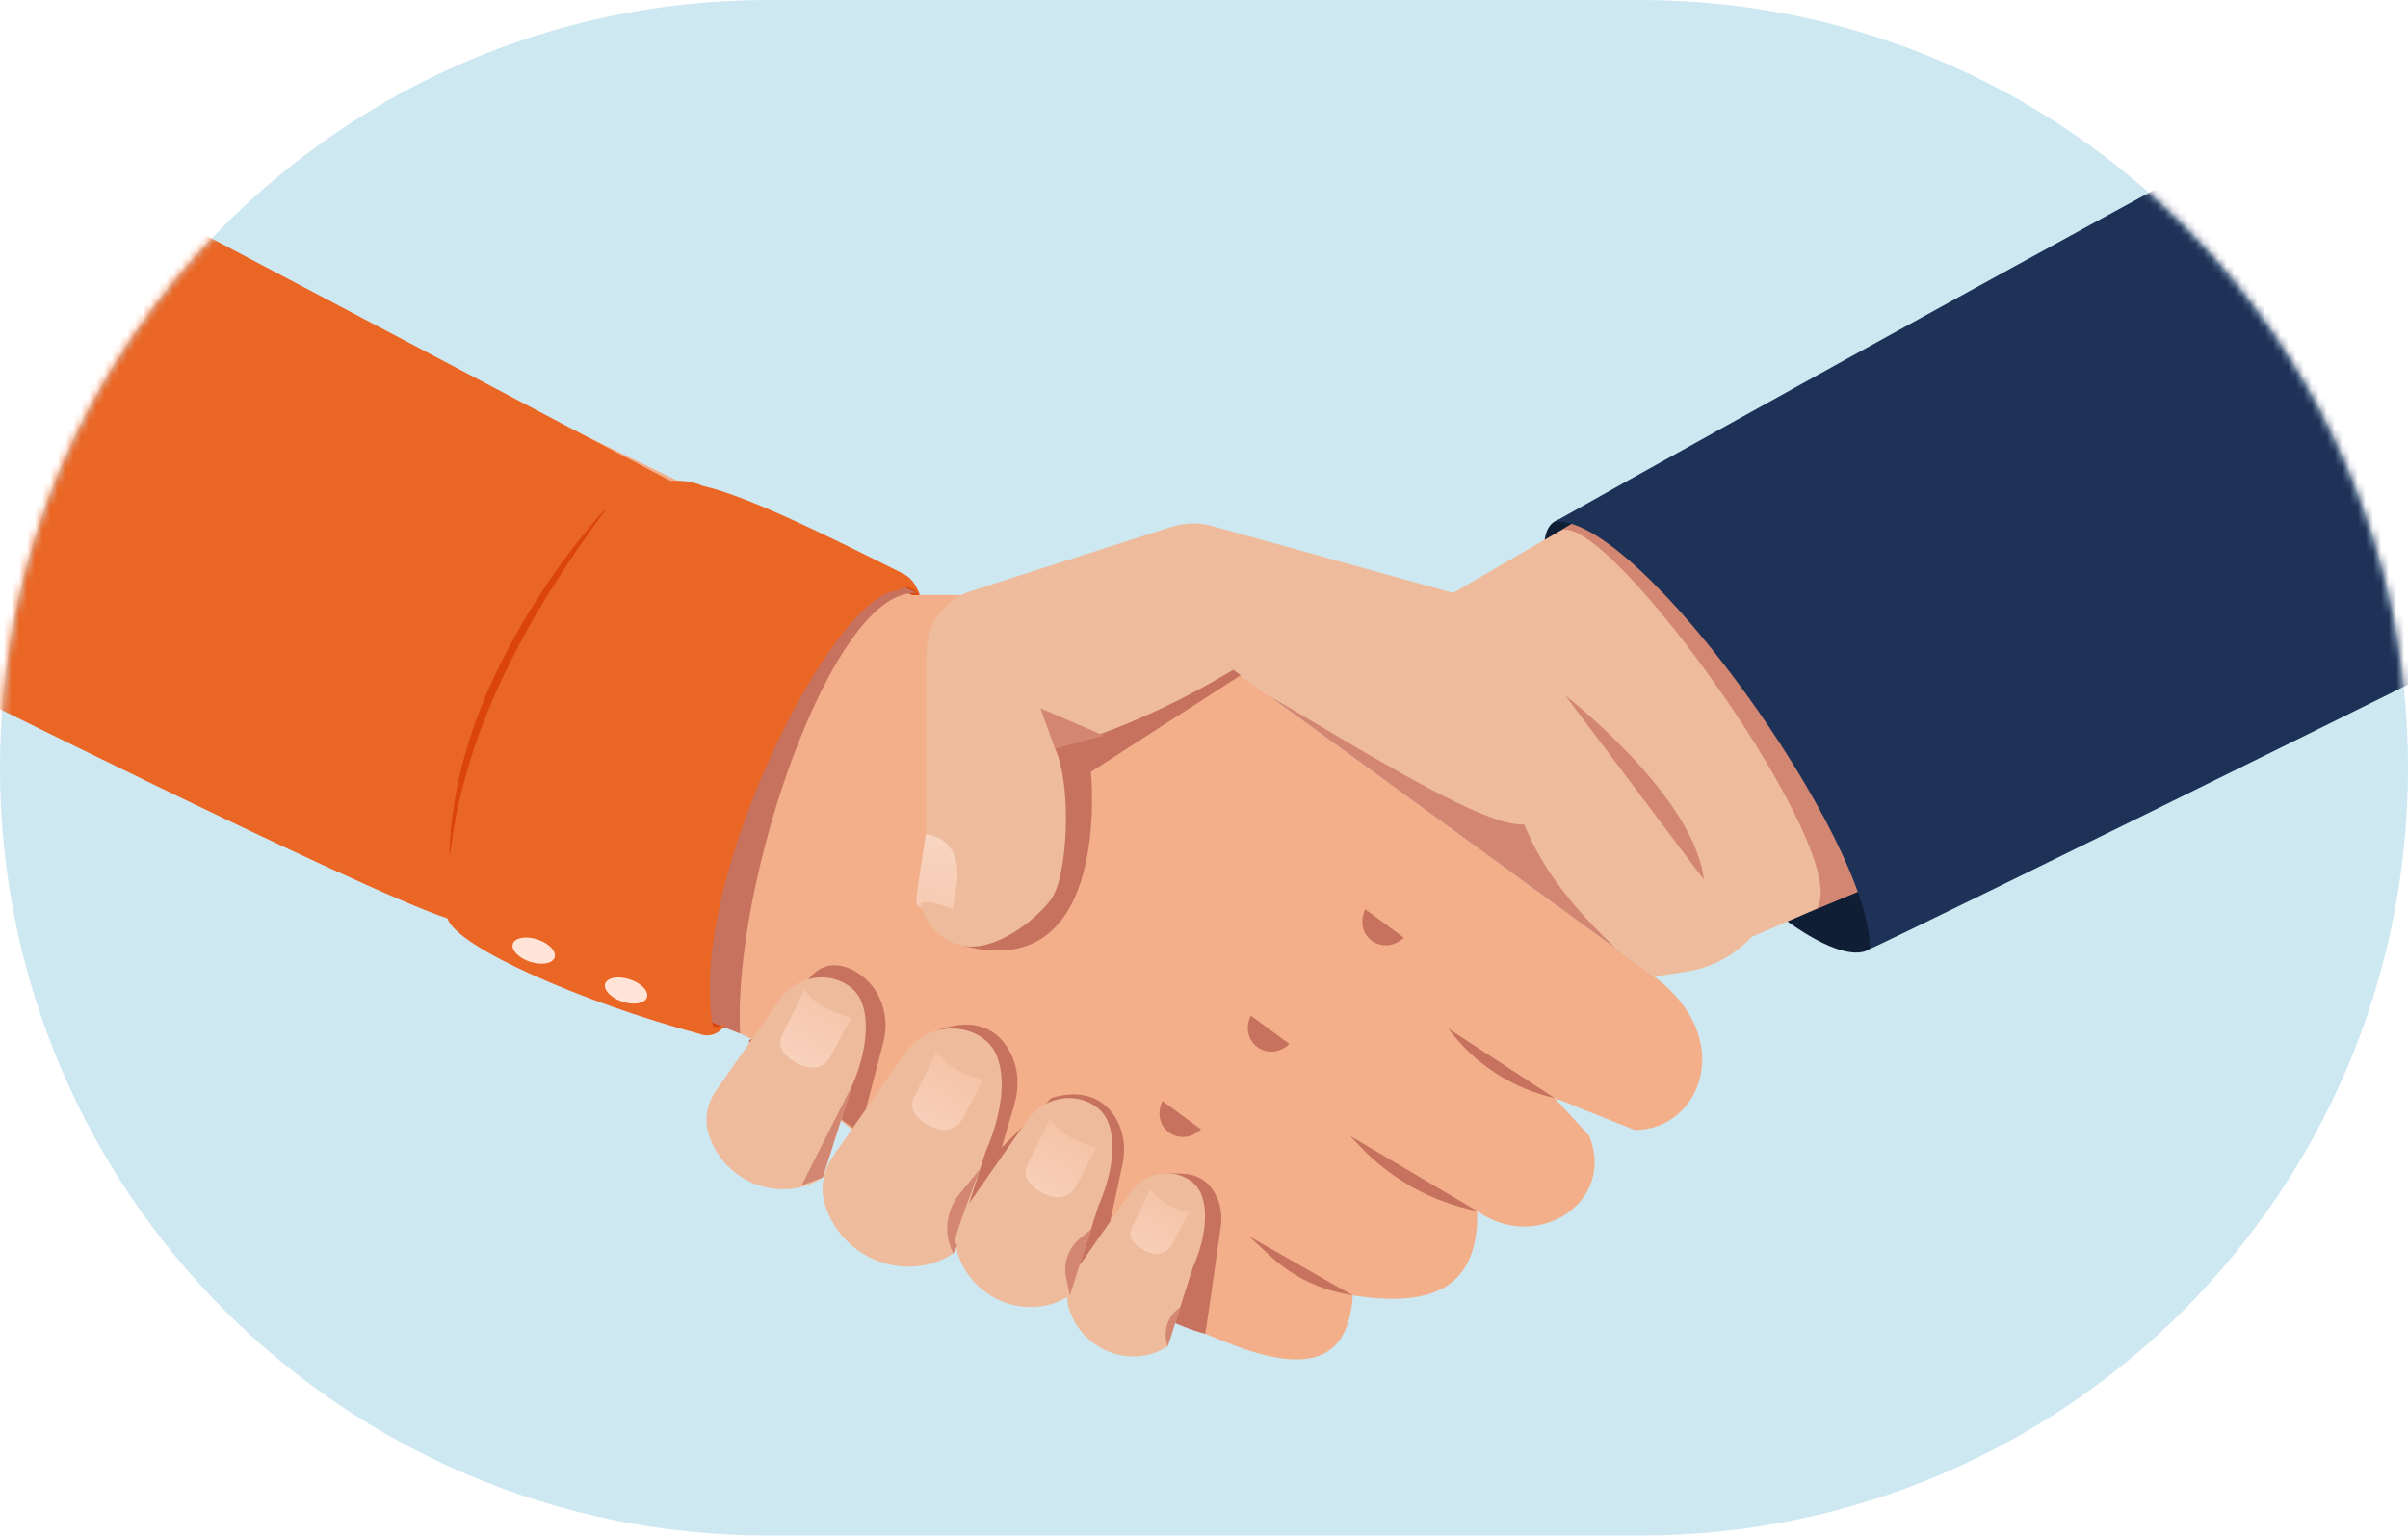 <svg width="312" height="199" viewBox="0 0 312 199" fill="none" xmlns="http://www.w3.org/2000/svg">
<g clip-path="url(#clip0_266_792)">
<path d="M212.512 0H99.488C44.542 0 0 44.547 0 99.497V99.503C0 154.454 44.542 199 99.488 199H212.512C267.458 199 312 154.454 312 99.503V99.497C312 44.547 267.458 0 212.512 0Z" fill="#CEE8F2"/>
<mask id="mask0_266_792" style="mask-type:luminance" maskUnits="userSpaceOnUse" x="0" y="0" width="312" height="199">
<path d="M212.512 0H99.488C44.542 0 0 44.547 0 99.497V99.503C0 154.454 44.542 199 99.488 199H212.512C267.458 199 312 154.454 312 99.503V99.497C312 44.547 267.458 0 212.512 0Z" fill="white"/>
</mask>
<g mask="url(#mask0_266_792)">
<path d="M113.672 106.561C108.932 122.859 95.402 133.768 91.916 133.768C88.43 133.768 82.124 116.016 89.54 100.752C98.807 81.676 114.461 75.835 117.947 75.835C121.432 75.835 118.059 91.474 113.672 106.566V106.561Z" fill="#DB450A"/>
<path d="M24.845 31.61L118.188 77.106H156.139L159.791 86.803L209.428 122.972L214.324 126.538C225.248 134.776 220.132 146.532 211.799 146.43L201.427 142.295L205.905 147.192C209.428 155.832 199.1 162.434 191.399 156.942C191.619 167.481 184.819 169.363 175.279 167.872C174.802 174.721 171.423 178.599 160.237 174.474C135.675 164.965 114.482 151.96 97.418 134.68L-4.526 85.344L24.845 31.61Z" fill="#F2AF8A"/>
<path d="M118.858 76.87C108.015 75.83 94.844 114.241 95.901 133.945L83.824 129.236L100.239 67.967L118.853 76.87H118.858Z" fill="#C7725F"/>
<path d="M97.418 134.685C97.418 134.685 104.347 127.37 105.076 126.538C106.926 124.425 109.554 124.849 111.64 126.431C114.268 128.426 115.287 131.918 114.45 135.109L112.187 143.749L121.395 133.564C126.259 131.719 129.482 133.301 131.074 136.755C131.997 138.756 132.04 141.056 131.418 143.169L129.787 148.715L136.239 142.295C139.37 141.325 142.304 141.791 144.17 144.301C145.559 146.178 145.929 148.624 145.436 150.903L143.843 158.294L151.023 152.062C152.986 152.126 155.158 151.745 156.89 153.869C158.016 155.253 158.424 157.081 158.183 158.851C157.593 163.083 156.225 172.855 156.139 172.833C143.918 170.034 92.115 134.899 97.424 134.669L97.418 134.685Z" fill="#C7725F"/>
<path d="M161.851 86.797L141.344 100.028C141.344 100.028 144.191 127.52 124.966 122.597C121.395 121.679 122.778 86.797 122.778 86.797L156.145 77.101L161.856 86.797H161.851Z" fill="#C7725F"/>
<path d="M228.203 90.911C239.127 106.507 246.179 120.22 242.259 122.972C238.338 125.718 224.926 116.461 214.003 100.865C203.079 85.269 197.4 70.402 201.32 67.651C205.24 64.905 217.279 75.315 228.203 90.911Z" fill="#101E35"/>
<path d="M251.665 40.031L188.267 76.838L157.078 68.171C155.346 67.689 153.506 67.726 151.796 68.273L125.808 76.597C122.371 77.696 120.033 80.898 120.033 84.507V107.73L119.137 114.466C118.628 118.29 121.164 121.948 124.966 122.596C128.838 123.256 133.922 119.529 136.153 116.595C138.303 113.774 138.974 101.954 136.689 96.982C136.689 96.982 146.9 94.612 159.791 86.797L214.324 126.538L218.379 125.943C221.666 125.46 224.69 123.868 226.948 121.433L286.586 95.641L251.665 40.031Z" fill="#EEBC9C"/>
<path d="M92.737 141.389L101 129.558C102.802 126.973 106.213 125.906 109.071 127.236C110.214 127.767 111.211 128.641 111.704 130.035C113.319 134.605 110.364 140.783 110.364 140.783L106.604 152.603C101.338 156.036 93.927 153.424 91.852 147.09C91.219 145.165 91.584 143.052 92.742 141.394L92.737 141.389Z" fill="#EEBC9C"/>
<path d="M107.929 149.841L117.217 136.541C119.244 133.639 123.079 132.433 126.285 133.929C127.573 134.53 128.693 135.506 129.246 137.077C131.058 142.21 127.733 149.155 127.733 149.155L123.508 162.445C117.587 166.306 109.259 163.367 106.926 156.245C106.218 154.084 106.626 151.708 107.929 149.841Z" fill="#EEBC9C"/>
<path d="M124.956 156.824L133.101 145.159C134.882 142.612 138.244 141.555 141.06 142.869C142.186 143.395 143.167 144.253 143.655 145.631C145.243 150.136 142.331 156.229 142.331 156.229L138.625 167.883C133.434 171.267 126.125 168.693 124.081 162.445C123.459 160.546 123.819 158.465 124.961 156.83L124.956 156.824Z" fill="#EEBC9C"/>
<path d="M139.317 164.783L146.465 154.55C148.026 152.319 150.975 151.391 153.442 152.539C154.434 153 155.292 153.751 155.721 154.958C157.115 158.91 154.557 164.252 154.557 164.252L151.302 174.474C146.749 177.445 140.341 175.182 138.545 169.706C137.998 168.044 138.314 166.215 139.317 164.778V164.783Z" fill="#EEBC9C"/>
<path d="M119.443 117.764C119.443 117.764 119.191 117.158 119.293 117.078C119.882 116.622 121.754 117.115 123.438 117.834L123.931 114.916C124.602 110.621 122.73 108.518 119.99 108.089L119.786 109.167C119.4 111.709 118.66 116.236 118.724 117.088C118.74 117.271 119.443 117.77 119.443 117.77V117.764Z" fill="url(#paint0_linear_266_792)"/>
<path d="M101.606 136.476C102.507 137.522 103.628 138.16 104.996 138.348C106.068 138.493 107.103 137.892 107.607 136.938L110.273 131.891C107.5 131.167 105.452 129.971 104.272 128.217L101.301 134.229C100.936 134.969 101.065 135.849 101.606 136.471V136.476Z" fill="url(#paint1_linear_266_792)"/>
<path d="M118.697 144.537C119.598 145.583 120.719 146.221 122.087 146.409C123.159 146.554 124.194 145.953 124.698 144.998L127.363 139.952C124.591 139.228 122.542 138.032 121.363 136.278L118.392 142.29C118.027 143.03 118.156 143.91 118.697 144.532V144.537Z" fill="url(#paint2_linear_266_792)"/>
<path d="M133.396 153.268C134.297 154.314 135.418 154.952 136.786 155.14C137.858 155.285 138.893 154.684 139.397 153.73L142.062 148.683C139.29 147.959 137.241 146.763 136.062 145.009L133.091 151.021C132.726 151.761 132.855 152.641 133.396 153.263V153.268Z" fill="url(#paint3_linear_266_792)"/>
<path d="M146.873 160.922C147.613 161.785 148.535 162.311 149.667 162.466C150.546 162.59 151.404 162.091 151.822 161.302L154.016 157.141C151.731 156.54 150.042 155.558 149.071 154.116L146.626 159.071C146.326 159.677 146.433 160.407 146.878 160.922H146.873Z" fill="url(#paint4_linear_266_792)"/>
<path d="M164.382 90.144C177.681 97.958 192.461 107.247 197.491 106.834C200.017 113.163 204.452 118.242 209.428 122.967L164.382 90.139V90.144Z" fill="#D38671"/>
<path d="M202.827 90.144C202.827 90.144 219.51 103.096 220.77 113.999L202.827 90.144Z" fill="#D38671"/>
<path d="M134.807 91.79L136.689 96.987L143.044 95.33L134.807 91.79Z" fill="#D38671"/>
<path d="M110.358 140.778L103.859 153.617L106.599 152.598L110.358 140.778Z" fill="#D38671"/>
<path d="M127.009 151.45L124.344 154.706C122.553 156.888 122.226 159.929 123.518 162.439C123.518 162.439 124.35 161.125 123.781 161.125C123.213 161.125 127.015 151.45 127.015 151.45H127.009Z" fill="#D38671"/>
<path d="M141.338 159.345L139.96 160.466C138.432 161.705 137.729 163.7 138.142 165.625L138.625 167.883L141.338 159.35V159.345Z" fill="#D38671"/>
<path d="M152.933 169.374L152.52 169.723C151.147 170.892 150.664 172.796 151.308 174.474L152.933 169.374Z" fill="#D38671"/>
<path d="M202.194 68.75C208.324 65.999 240.827 111.495 235.276 117.834L245.841 113.468L209.428 64.556L202.194 68.756V68.75Z" fill="#D38671"/>
<path d="M201.427 67.613C212.351 66.541 242.618 109.167 242.259 122.972C244.977 121.98 352.274 68.884 348.611 70.391C349.12 40.277 329.901 20.487 307.12 9.675C293.316 16.46 219.338 57.461 201.422 67.619L201.427 67.613Z" fill="#1E3157"/>
<path d="M201.427 142.301L187.64 133.285L187.806 133.505C191.168 137.951 195.995 141.067 201.427 142.301Z" fill="#C7725F"/>
<path d="M191.399 156.948L174.925 147.197L176.18 148.527C180.255 152.845 185.575 155.789 191.404 156.948H191.399Z" fill="#C7725F"/>
<path d="M175.279 167.878L161.845 160.214L164.521 162.713C167.165 165.18 170.431 166.875 173.97 167.609L175.279 167.883V167.878Z" fill="#C7725F"/>
<path d="M176.893 117.834C175.279 121.347 179.194 124.034 181.907 121.524L176.893 117.834Z" fill="#C7725F"/>
<path d="M162.06 131.612C160.446 135.125 164.36 137.812 167.074 135.302L162.06 131.612Z" fill="#C7725F"/>
<path d="M150.611 142.676C148.996 146.189 152.911 148.876 155.625 146.366L150.611 142.676Z" fill="#C7725F"/>
<path d="M93.954 132.663C93.954 132.663 93.048 133.301 92.581 133.065C92.115 132.829 92.195 131.853 92.195 131.853C89.675 112.954 108.015 77.101 116.188 76.543C116.627 76.511 116.944 76.087 117.383 76.087C117.973 76.087 118.526 76.377 118.858 76.87L119.067 77.181C118.874 75.878 118.022 74.773 116.82 74.242C106.744 69.201 96.78 64.251 91.053 62.969C90.007 62.513 88.87 62.288 87.728 62.309L86.881 62.325L13.643 23.625L-11.031 86.422C-11.031 86.422 46.612 115.319 57.976 119.019C59.118 122.714 75.421 129.885 90.608 133.977C91.895 134.524 93.38 133.94 93.954 132.663Z" fill="#EA6625"/>
<path d="M78.408 66.139C69.892 77.685 62.389 90.455 59.333 104.598C58.855 106.609 58.603 108.658 58.319 110.728H58.212C58.571 98.167 63.805 86.25 70.701 75.932C73.023 72.483 75.533 69.153 78.327 66.064L78.408 66.139Z" fill="#DB450A"/>
<path d="M71.864 124.08C72.125 123.281 71.126 122.236 69.631 121.747C68.136 121.259 66.712 121.51 66.451 122.31C66.189 123.109 67.189 124.154 68.684 124.643C70.179 125.132 71.603 124.88 71.864 124.08Z" fill="#FFE4D7"/>
<path d="M83.829 129.251C84.09 128.451 83.09 127.407 81.596 126.918C80.101 126.429 78.677 126.681 78.416 127.481C78.154 128.28 79.154 129.325 80.649 129.813C82.144 130.302 83.567 130.051 83.829 129.251Z" fill="#FFE4D7"/>
</g>
</g>
<defs>
<linearGradient id="paint0_linear_266_792" x1="120.081" y1="140.236" x2="123.256" y2="79.579" gradientUnits="userSpaceOnUse">
<stop stop-color="#F2AF8A"/>
<stop offset="0.32" stop-color="#F6C7AD"/>
<stop offset="0.77" stop-color="#FCE6D9"/>
<stop offset="1" stop-color="#FFF2EA"/>
</linearGradient>
<linearGradient id="paint1_linear_266_792" x1="115.995" y1="116.043" x2="88.26" y2="161.681" gradientUnits="userSpaceOnUse">
<stop stop-color="#F2AF8A"/>
<stop offset="0.32" stop-color="#F6C7AD"/>
<stop offset="0.77" stop-color="#FCE6D9"/>
<stop offset="1" stop-color="#FFF2EA"/>
</linearGradient>
<linearGradient id="paint2_linear_266_792" x1="132.05" y1="125.798" x2="104.316" y2="171.436" gradientUnits="userSpaceOnUse">
<stop stop-color="#F2AF8A"/>
<stop offset="0.32" stop-color="#F6C7AD"/>
<stop offset="0.77" stop-color="#FCE6D9"/>
<stop offset="1" stop-color="#FFF2EA"/>
</linearGradient>
<linearGradient id="paint3_linear_266_792" x1="146.658" y1="134.68" x2="118.93" y2="180.312" gradientUnits="userSpaceOnUse">
<stop stop-color="#F2AF8A"/>
<stop offset="0.32" stop-color="#F6C7AD"/>
<stop offset="0.77" stop-color="#FCE6D9"/>
<stop offset="1" stop-color="#FFF2EA"/>
</linearGradient>
<linearGradient id="paint4_linear_266_792" x1="159.647" y1="142.569" x2="131.913" y2="188.207" gradientUnits="userSpaceOnUse">
<stop stop-color="#F2AF8A"/>
<stop offset="0.32" stop-color="#F6C7AD"/>
<stop offset="0.77" stop-color="#FCE6D9"/>
<stop offset="1" stop-color="#FFF2EA"/>
</linearGradient>
<clipPath id="clip0_266_792">
<rect width="312" height="199" fill="white"/>
</clipPath>
</defs>
</svg>
